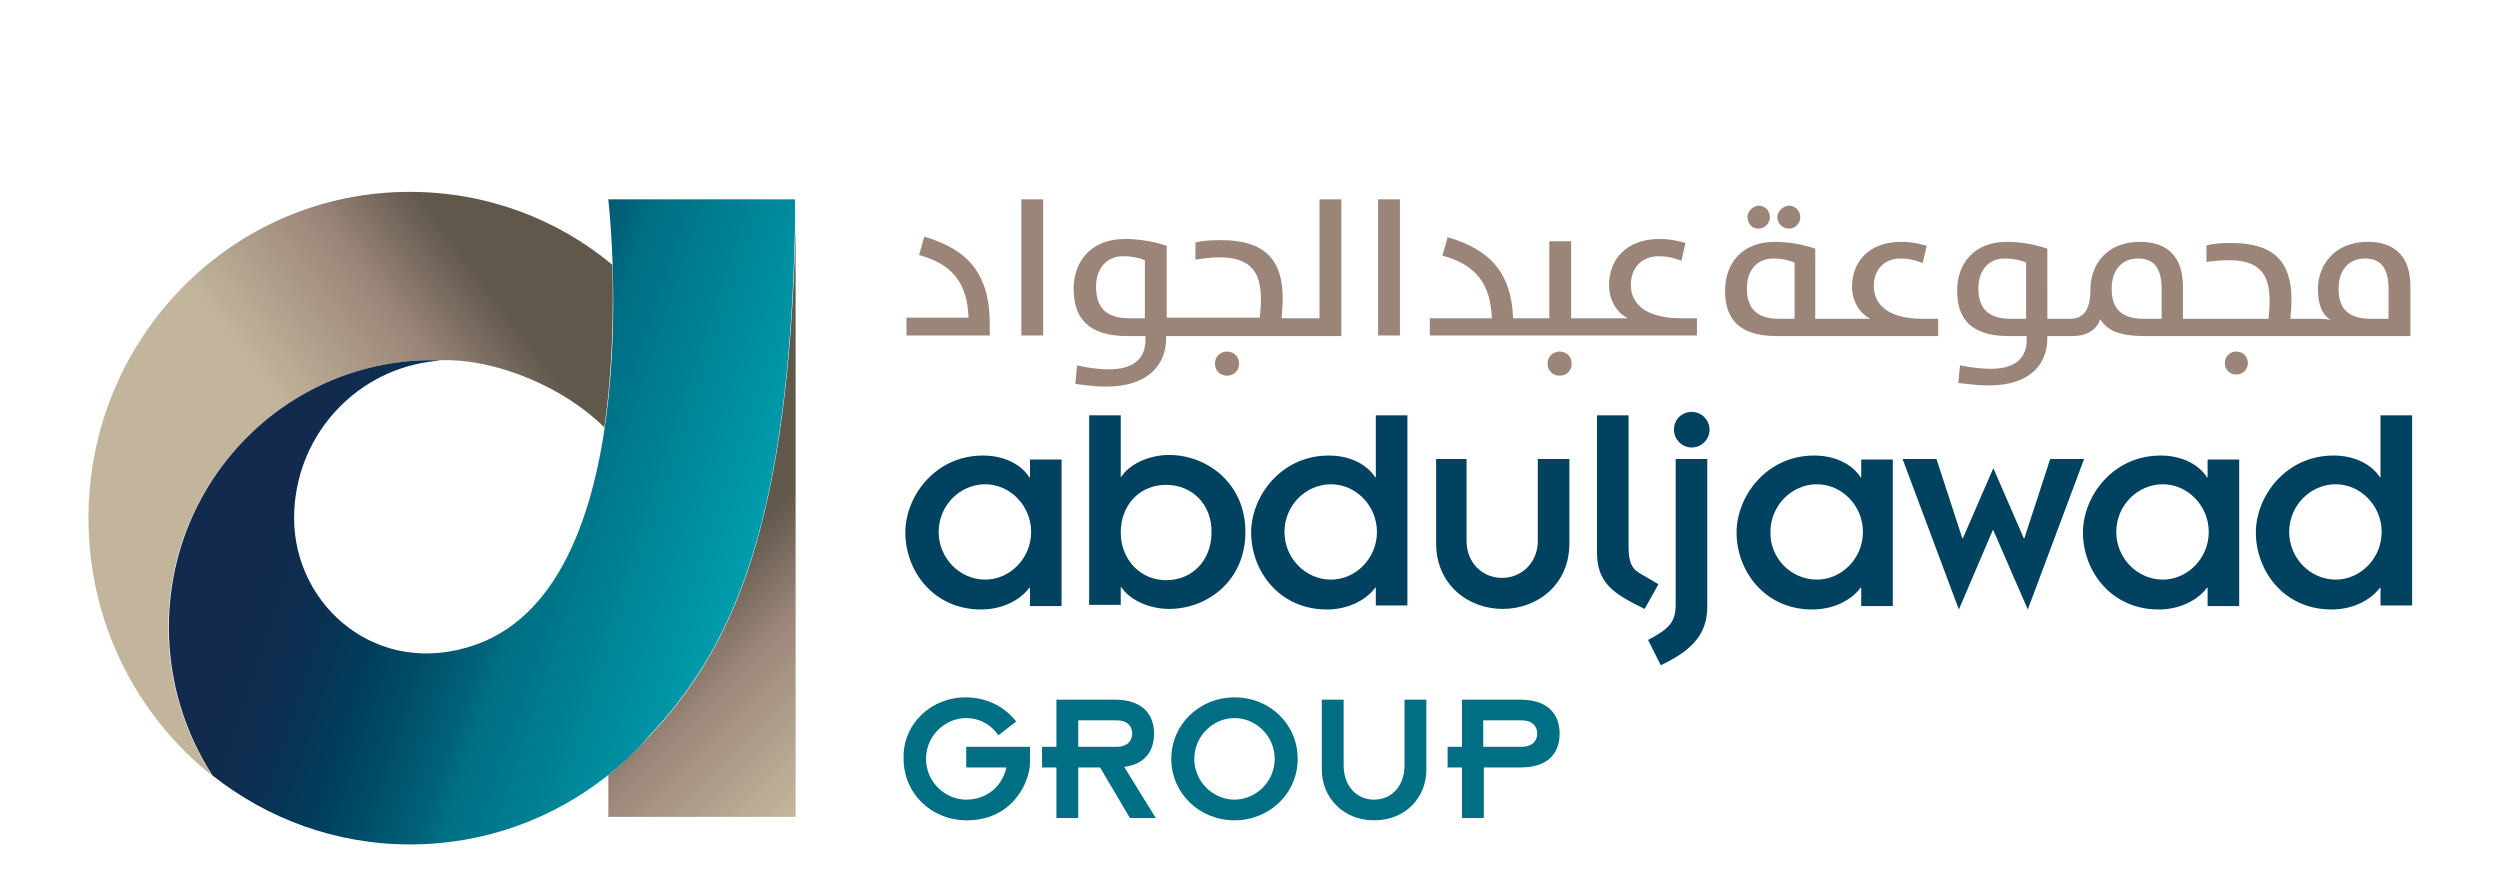 <?xml version="1.0" encoding="utf-8"?>
<!-- Generator: Adobe Illustrator 28.1.0, SVG Export Plug-In . SVG Version: 6.00 Build 0)  -->
<svg version="1.1" id="Layer_1" xmlns="http://www.w3.org/2000/svg" xmlns:xlink="http://www.w3.org/1999/xlink" x="0px" y="0px"
	 viewBox="0 0 435.2 153.2" style="enable-background:new 0 0 435.2 153.2;" xml:space="preserve">
<style type="text/css">
	.st0{fill:url(#SVGID_1_);}
	.st1{fill:url(#SVGID_00000072993151352591683190000002202616005865720233_);}
	.st2{fill:url(#SVGID_00000178883090812904967060000014835502117749845634_);}
	.st3{fill:url(#SVGID_00000005242154158499493670000008561609064123244685_);}
	.st4{fill:#00425F;}
	.st5{fill:#006E83;}
	.st6{fill:#9B8579;}
</style>
<g>
	<linearGradient id="SVGID_1_" gradientUnits="userSpaceOnUse" x1="37.995" y1="135.73" x2="37.959" y2="135.757">
		<stop  offset="0" style="stop-color:#61584C"/>
		<stop  offset="0.258" style="stop-color:#9B8579"/>
		<stop  offset="0.669" style="stop-color:#C2B59B"/>
		<stop  offset="1" style="stop-color:#C2B59B"/>
	</linearGradient>
	<path class="st0" d="M37.9,135.7c0,0,0.1,0.1,0.1,0.1c0,0,0.1,0.1,0.1,0.1C38,135.8,37.9,135.7,37.9,135.7z"/>
	
		<linearGradient id="SVGID_00000089559690288775345750000010301939321963621305_" gradientUnits="userSpaceOnUse" x1="127.178" y1="96.027" x2="168.464" y2="137.312">
		<stop  offset="0" style="stop-color:#61584C"/>
		<stop  offset="0.258" style="stop-color:#9B8579"/>
		<stop  offset="0.669" style="stop-color:#C2B59B"/>
		<stop  offset="1" style="stop-color:#C2B59B"/>
	</linearGradient>
	<path style="fill:url(#SVGID_00000089559690288775345750000010301939321963621305_);" d="M105.9,134.9L105.9,134.9v7.3h32.6V39.8
		c-1.3,50.2-10.2,72.3-25.5,88.4C110.7,130.6,108.4,132.9,105.9,134.9z"/>
	<g>
		
			<linearGradient id="SVGID_00000075840762561307011890000002573077256484080017_" gradientUnits="userSpaceOnUse" x1="86.931" y1="52.343" x2="37.272" y2="89.914">
			<stop  offset="0" style="stop-color:#61584C"/>
			<stop  offset="0.258" style="stop-color:#9B8579"/>
			<stop  offset="0.669" style="stop-color:#C2B59B"/>
			<stop  offset="1" style="stop-color:#C2B59B"/>
		</linearGradient>
		<path style="fill:url(#SVGID_00000075840762561307011890000002573077256484080017_);" d="M29.3,109.2c0-25.5,20.2-46,45.2-46.5
			l2.1,0l-0.3,0c0.7,0,1.3,0,2,0c8.9,0.2,20.1,4.9,26.9,11.7c1.5-10.4,1.6-20.8,1.4-28.3c-9.6-8-21.9-12.7-35.3-12.7
			c-30.9,0-55.9,25.4-55.9,56.8c0,18.2,8.4,34.4,21.5,44.8C32.1,127.6,29.3,118.7,29.3,109.2z"/>
		
			<linearGradient id="SVGID_00000148661173988765445860000012979622560263918503_" gradientUnits="userSpaceOnUse" x1="52.951" y1="75.005" x2="130.405" y2="100.915">
			<stop  offset="0" style="stop-color:#112A4D"/>
			<stop  offset="8.812925e-02" style="stop-color:#102C4F"/>
			<stop  offset="0.185" style="stop-color:#083354"/>
			<stop  offset="0.287" style="stop-color:#003E5C"/>
			<stop  offset="0.392" style="stop-color:#004E68"/>
			<stop  offset="0.498" style="stop-color:#006179"/>
			<stop  offset="0.551" style="stop-color:#006E83"/>
			<stop  offset="1" style="stop-color:#009EAD"/>
		</linearGradient>
		<path style="fill:url(#SVGID_00000148661173988765445860000012979622560263918503_);" d="M105.9,34.8c0,0,7.7,66.4-23,77.4
			c-17.1,6.1-31.7-6.7-31.7-22c0-13.9,10.2-25.3,23.4-27.2l2.1-0.3l-2.1,0c-25,0.4-45.2,20.9-45.2,46.5c0,9.5,2.8,18.4,7.6,25.8
			c9.5,7.5,21.4,12,34.4,12c13,0,25-4.5,34.5-12.1l0,0c2.5-2,4.9-4.2,7-6.7c15.3-16.1,24.3-38.2,25.5-88.4v-5.1H105.9z"/>
	</g>
	<g>
		<g>
			<path class="st4" d="M179.3,102.3h-0.1c-1.7,2.3-4.9,3.8-8.4,3.8c-8.4,0-13.2-6.8-13.2-13.4c0-6.3,5.2-13.4,13.5-13.4
				c3.8,0,6.7,1.6,8.1,3.8h0.1v-3.1h5.5v25.5h-5.5V102.3z M171.5,100.9c4.3,0,8-3.7,8-8.3c0-4.6-3.7-8.3-8-8.3
				c-4.4,0-8.1,3.7-8.1,8.3C163.4,97.2,167.1,100.9,171.5,100.9z"/>
			<path class="st4" d="M189.6,72.3h5.5V83h0.1c1.3-2.1,4.7-3.8,8.3-3.8c6.6,0,13.3,4.9,13.3,13.4s-6.6,13.4-13.3,13.4
				c-3.6,0-7-1.7-8.3-3.8h-0.1v3.1h-5.5V72.3z M203,84.4c-4.6,0-7.9,3.5-7.9,8.3c0,4.7,3.4,8.3,7.9,8.3c4.6,0,7.9-3.5,7.9-8.3
				C211,87.9,207.6,84.4,203,84.4z"/>
			<path class="st4" d="M239.5,102.3h-0.1c-1.7,2.3-4.9,3.8-8.4,3.8c-8.4,0-13.2-6.8-13.2-13.4c0-6.3,5.2-13.4,13.5-13.4
				c3.8,0,6.7,1.6,8.1,3.8h0.1V72.3h5.5v33.1h-5.5V102.3z M231.7,100.9c4.3,0,8-3.7,8-8.3c0-4.6-3.7-8.3-8-8.3
				c-4.4,0-8.1,3.7-8.1,8.3C223.6,97.2,227.3,100.9,231.7,100.9z"/>
			<path class="st4" d="M249.8,79.9h5.5v14.3c0,3.7,2.7,6.4,6.2,6.4c3.4,0,6.2-2.7,6.2-6.4V79.9h5.5v14.7c0,7.2-5.6,11.4-11.6,11.4
				c-6.1,0-11.6-4.3-11.6-11.4V79.9z"/>
			<path class="st4" d="M283.5,72.3v22.8c0,2.9,0.6,4,2.3,4.9l2.9,1.7l-2.4,4.3c-5.6-2.7-8.3-4.6-8.3-9.9V72.3H283.5z"/>
			<path class="st4" d="M291.7,79.9h5.5v25.7c0,4.5-2.3,7.5-8.1,10.2l-2.2-4.4c3.8-2,4.8-3.2,4.8-6.2V79.9z M294.5,71.7
				c1.7,0,3.1,1.4,3.1,3.1c0,1.7-1.4,3.1-3.1,3.1c-1.7,0-3.1-1.4-3.1-3.1C291.4,73,292.8,71.7,294.5,71.7z"/>
			<path class="st4" d="M324,102.3h-0.1c-1.7,2.3-4.9,3.8-8.4,3.8c-8.4,0-13.2-6.8-13.2-13.4c0-6.3,5.2-13.4,13.5-13.4
				c3.8,0,6.7,1.6,8.1,3.8h0.1v-3.1h5.5v25.5H324V102.3z M316.3,100.9c4.3,0,8-3.7,8-8.3c0-4.6-3.7-8.3-8-8.3
				c-4.4,0-8.1,3.7-8.1,8.3C308.1,97.2,311.8,100.9,316.3,100.9z"/>
			<path class="st4" d="M331.2,79.9h5.9l4.5,13.8h0.1l5.3-12.2l5.3,12.2h0.1l4.5-13.8h5.9l-9.8,26.2L347,92.3h-0.1l-5.9,13.8
				L331.2,79.9z"/>
			<path class="st4" d="M384.3,102.3h-0.1c-1.7,2.3-4.9,3.8-8.4,3.8c-8.4,0-13.2-6.8-13.2-13.4c0-6.3,5.2-13.4,13.5-13.4
				c3.8,0,6.7,1.6,8.1,3.8h0.1v-3.1h5.5v25.5h-5.5V102.3z M376.5,100.9c4.3,0,8-3.7,8-8.3c0-4.6-3.7-8.3-8-8.3
				c-4.4,0-8.1,3.7-8.1,8.3C368.4,97.2,372.1,100.9,376.5,100.9z"/>
			<path class="st4" d="M414.4,102.3h-0.1c-1.7,2.3-4.9,3.8-8.4,3.8c-8.4,0-13.2-6.8-13.2-13.4c0-6.3,5.2-13.4,13.5-13.4
				c3.8,0,6.7,1.6,8.1,3.8h0.1V72.3h5.5v33.1h-5.5V102.3z M406.6,100.9c4.3,0,8-3.7,8-8.3c0-4.6-3.7-8.3-8-8.3
				c-4.4,0-8.1,3.7-8.1,8.3C398.5,97.2,402.2,100.9,406.6,100.9z"/>
		</g>
		<g>
			<path class="st5" d="M168.1,121.4c3.3,0,6.5,1.3,8.8,4.2l-3.1,2.4c-1.3-1.9-3.3-3-5.6-3c-3.7,0-7,3.1-7,7.1c0,4,3.3,7.1,7,7.1
				c3.4,0,6.2-2.1,7-5.6h-7V130h11.1v2.7c0,3.4-3,10.1-11,10.1c-6.2,0-11-4.7-11-10.7C157.1,126.1,162,121.4,168.1,121.4z"/>
			<path class="st5" d="M183.9,133.6h-2.5V130h2.5v-8.2h10.2c4.6,0,6.8,2.4,6.8,5.9c0,2.7-1.3,5.3-5.2,5.8l5.5,8.9h-4.5l-5.2-8.8
				h-3.8v8.8h-3.8V133.6z M187.7,130h6.7c2,0,2.7-1.2,2.7-2.3c0-1.1-0.7-2.3-2.7-2.3h-6.7V130z"/>
			<path class="st5" d="M214.9,121.4c6.2,0,11,4.7,11,10.7c0,6-4.9,10.7-11,10.7s-11-4.7-11-10.7
				C203.9,126.1,208.8,121.4,214.9,121.4z M214.9,139.2c3.7,0,7-3.1,7-7.1c0-4-3.3-7.1-7-7.1s-7,3.1-7,7.1
				C207.9,136.1,211.2,139.2,214.9,139.2z"/>
			<path class="st5" d="M230.1,121.8h3.8v11.4c0,3.8,2.4,6,5.3,6c3,0,5.3-2.3,5.3-6v-11.4h3.8V134c0,4.8-3.6,8.8-9.1,8.8
				c-5.5,0-9.1-4.1-9.1-8.8V121.8z"/>
			<path class="st5" d="M254.4,133.6H252V130h2.5v-8.2h10.2c4.6,0,6.8,2.4,6.8,5.9c0,3.6-2.2,5.9-6.8,5.9h-6.4v8.8h-3.8V133.6z
				 M258.2,130h6.7c2,0,2.7-1.2,2.7-2.3c0-1.1-0.7-2.3-2.7-2.3h-6.7V130z"/>
		</g>
		<g>
			<path class="st6" d="M269.4,63.3c0,1.2,0.9,2.1,2.1,2.1c1.2,0,2.1-0.9,2.1-2.1c0-1.2-0.9-2.1-2.1-2.1
				C270.3,61.2,269.4,62.1,269.4,63.3 M295.4,58.4v-3h-2.8c-6.1,0-8.7-2.5-8.7-5.8c0-3.1,2-5,4.9-5c2.1,0,3.9,0.8,3.9,0.8l0.7-3.1
				c0,0-2-0.7-4.5-0.7c-5.9,0-8.8,3.7-8.8,8c0,2.7,1.4,4.9,3.3,5.8h-9.9V42h-3.8v13.4h-6.3c-0.3-8-4.1-12-11.4-14.1l-0.9,3.2
				c5.9,1.6,8.4,5,8.6,10.9h-10.8v3H295.4z M239.9,58.4h3.8V34.7h-3.8V58.4z M211.5,63.3c0,1.2,0.9,2.1,2.1,2.1
				c1.2,0,2.1-0.9,2.1-2.1c0-1.2-0.9-2.1-2.1-2.1C212.4,61.2,211.5,62.1,211.5,63.3 M199.3,55.4h-2.7c-4.1,0-5.8-1.9-5.8-5.5
				c0-3.1,1.8-5.3,4.7-5.3c2.3,0,3.8,0.7,3.8,0.7V55.4z M192.5,67.3c7.6,0,10.5-4,10.5-8.4v-0.4h30.5V34.7h-3.8v20.7h-6.6
				c0.1-1.3,0.2-2.4,0.2-3.4c0-6.7-3-10.2-10.8-10.2c-1.5,0-3.2,0.1-4.4,0.4v3c1.3-0.2,2.7-0.4,4.1-0.4c5.4,0,7.3,2.4,7.3,7.3
				c0,1-0.1,2.1-0.2,3.2h-16.2V42.8c0,0-3.2-1.2-7.2-1.2c-6.2,0-9,4.1-9,8.7c0,5,2.5,8.2,9.3,8.2h3.2v0.7c0,3.7-2.7,5.1-6.4,5.1
				c-2.7,0-5.5-0.7-5.5-0.7l-0.3,3.2C187.1,66.8,189.9,67.3,192.5,67.3 M177.8,58.4h3.8V34.7h-3.8V58.4z M157.7,58.4h14.6v-2
				c0-8.7-3.8-13-11.4-15.2l-0.9,3.2c5.9,1.6,8.4,5,8.6,10.9h-10.8V58.4z"/>
			<path class="st6" d="M415.8,55.5h-3c-4,0-5.7-1.7-5.7-5.3c0-3.1,1.7-5.2,4.6-5.2c2.6,0,4.1,1.5,4.1,5.3V55.5z M387.3,63.2
				c0,1.2,0.9,2,2,2c1.2,0,2-0.9,2-2c0-1.2-0.9-2-2-2C388.2,61.2,387.3,62,387.3,63.2 M376.3,55.5h-3c-4,0-5.7-1.7-5.7-5.3
				c0-3.1,1.7-5.2,4.6-5.2c2.6,0,4.1,1.5,4.1,5.3V55.5z M352.8,55.5h-2.7c-4,0-5.7-1.8-5.7-5.3c0-3.1,1.7-5.2,4.6-5.2
				c2.2,0,3.7,0.7,3.7,0.7V55.5z M346.2,67.1c7.4,0,10.2-3.9,10.2-8.2v-0.4h4h-0.5h0.8c2.8,0,4.3-1.2,4.9-2.9
				c1.2,1.7,2.8,2.9,7.8,2.9h46.2v-8.7c0-4.8-2.4-7.7-7.4-7.7c-5.7,0-8.7,3.9-8.7,8.3c0,2.7,0.8,4.4,2.2,5.3c0,0-0.7-0.2-1.9-0.2
				h-5.1c0.1-1.2,0.2-2.3,0.2-3.3c0-6.5-2.9-9.9-10.5-9.9c-1.5,0-3.1,0.1-4.3,0.4v2.9c1.3-0.2,2.7-0.3,3.9-0.3
				c5.3,0,7.1,2.4,7.1,7.1c0,1-0.1,2.1-0.2,3.1H380v-5.7c0-4.8-2.4-7.7-7.5-7.7c-5.7,0-8.6,3.9-8.6,8.3c0,4-1.5,5.1-3.7,5.1h-0.3
				h-3.5V43.3c0,0-3.1-1.2-7-1.2c-6,0-8.7,4-8.7,8.5c0,4.9,2.4,7.9,9,7.9h3.1v0.7c0,3.6-2.6,5-6.2,5c-2.6,0-5.4-0.6-5.4-0.6
				l-0.3,3.1C340.9,66.6,343.6,67.1,346.2,67.1 M309.4,37.8c0,1.1,0.9,2,2,2c1.1,0,2-0.9,2-2c0-1.1-0.9-2-2-2
				C310.3,35.9,309.4,36.8,309.4,37.8 M304.2,37.8c0,1.1,0.8,2,1.9,2c1.1,0,2-0.9,2-2c0-1.1-0.8-2-2-2
				C305.1,35.9,304.2,36.8,304.2,37.8 M312.5,55.5h-2.7c-4,0-5.7-1.8-5.7-5.3c0-3.1,1.7-5.2,4.6-5.2c2.2,0,3.7,0.7,3.7,0.7V55.5z
				 M337.4,58.5v-3h-2.7c-5.9,0-8.5-2.4-8.5-5.7c0-3,1.9-4.8,4.7-4.8c2.1,0,3.8,0.8,3.8,0.8l0.7-3c0,0-2-0.7-4.4-0.7
				c-5.8,0-8.6,3.6-8.6,7.8c0,2.6,1.4,4.7,3.2,5.6h-9.6V43.3c0,0-3.1-1.2-7-1.2c-6,0-8.7,4-8.7,8.5c0,4.9,2.4,7.9,9,7.9H337.4z"/>
		</g>
	</g>
</g>
</svg>
